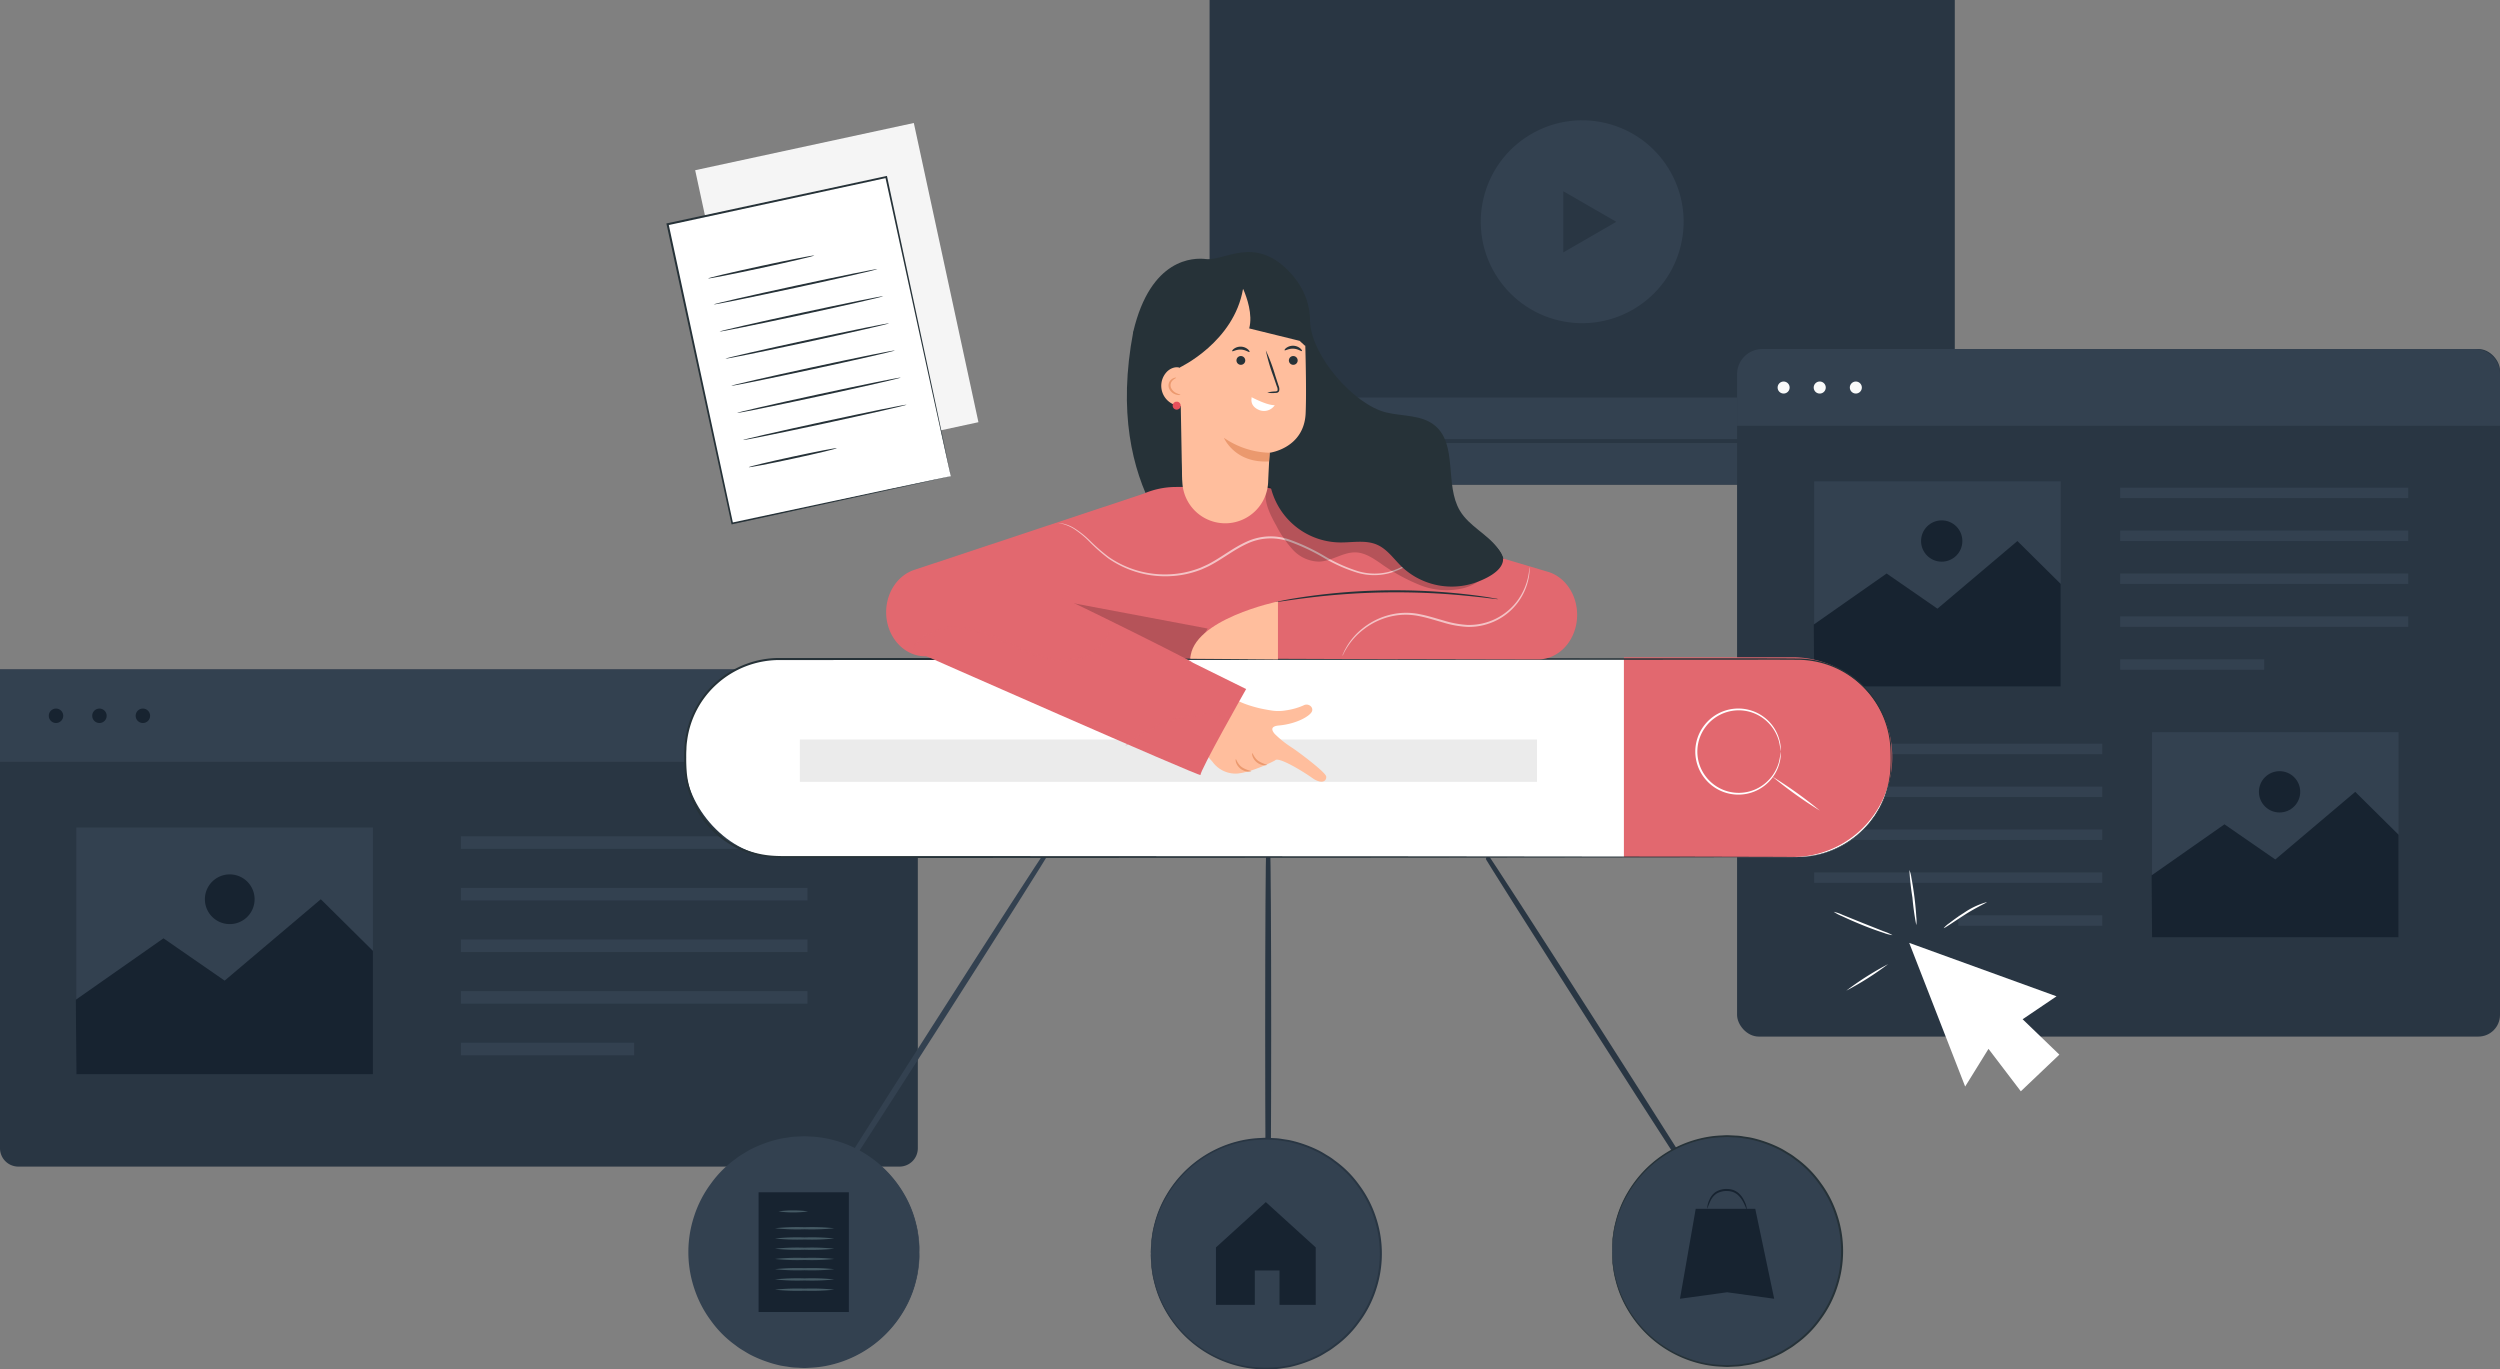 <svg xmlns="http://www.w3.org/2000/svg" width="633.681" height="347.119" viewBox="0 0 633.681 347.119">
  <rect x="0" y="0" width="633.681" height="347.119" fill="#808080" stroke="none"/>
  <g id="dis-seo-nedir-nelere-dikkat-edilmelidir" transform="translate(-58.638 -70.854)">
    <g id="Background_Complete" data-name="Background Complete">
      <g id="Group_1917" data-name="Group 1917">
        <rect id="Rectangle_641" data-name="Rectangle 641" width="56.698" height="77.587" transform="translate(234.846 113.999) rotate(-12.187)" fill="#f5f5f5"/>
      </g>
      <g id="Group_1926" data-name="Group 1926">
        <g id="Group_1918" data-name="Group 1918">
          <rect id="Rectangle_642" data-name="Rectangle 642" width="188.888" height="122.832" transform="translate(365.235 70.854)" fill="#293643"/>
        </g>
        <g id="Group_1921" data-name="Group 1921">
          <g id="Group_1919" data-name="Group 1919">
            <circle id="Ellipse_125" data-name="Ellipse 125" cx="25.703" cy="25.703" r="25.703" transform="matrix(0.232, -0.973, 0.973, 0.232, 428.709, 146.106)" fill="#334150"/>
          </g>
          <g id="Group_1920" data-name="Group 1920">
            <path id="Path_766" data-name="Path 766" d="M468.318,127.077l-6.712,3.875-6.712,3.875v-15.5l6.712,3.875Z" fill="#293643"/>
          </g>
        </g>
        <g id="Group_1922" data-name="Group 1922">
          <path id="Path_840" data-name="Path 840" d="M0,0H188.888V22.065H0Z" transform="translate(365.235 171.622)" fill="#334150"/>
        </g>
        <g id="Group_1923" data-name="Group 1923">
          <path id="Path_767" data-name="Path 767" d="M383.592,182.654l-2.724,1.573-2.724,1.573v-6.291l2.724,1.573Z" fill="#f5f5f5"/>
        </g>
        <g id="Group_1924" data-name="Group 1924">
          <rect id="Rectangle_644" data-name="Rectangle 644" width="139.33" height="1" transform="translate(399.248 182.154)" fill="#293643"/>
        </g>
        <g id="Group_1925" data-name="Group 1925">
          <path id="Path_768" data-name="Path 768" d="M402.069,182.654a2.077,2.077,0,1,1-2.077-2.076A2.077,2.077,0,0,1,402.069,182.654Z" fill="#f5f5f5"/>
        </g>
      </g>
      <g id="Group_1952" data-name="Group 1952">
        <g id="Group_1943" data-name="Group 1943">
          <g id="Group_1932" data-name="Group 1932">
            <g id="Group_1927" data-name="Group 1927">
              <rect id="Rectangle_645" data-name="Rectangle 645" width="193.381" height="174.277" rx="5.487" transform="translate(498.938 159.322)" fill="#293643"/>
            </g>
            <g id="Group_1928" data-name="Group 1928">
              <path id="Rectangle_646" data-name="Rectangle 646" d="M6.409,0H186.972a6.409,6.409,0,0,1,6.409,6.409v13.05a0,0,0,0,1,0,0H0a0,0,0,0,1,0,0V6.409A6.409,6.409,0,0,1,6.409,0Z" transform="translate(498.938 159.322)" fill="#334150"/>
            </g>
            <g id="Group_1929" data-name="Group 1929">
              <circle id="Ellipse_126" data-name="Ellipse 126" cx="1.525" cy="1.525" r="1.525" transform="translate(509.212 167.559)" fill="#fafafa"/>
            </g>
            <g id="Group_1930" data-name="Group 1930">
              <path id="Path_769" data-name="Path 769" d="M521.416,169.084a1.526,1.526,0,1,1-1.526-1.525A1.526,1.526,0,0,1,521.416,169.084Z" fill="#fafafa"/>
            </g>
            <g id="Group_1931" data-name="Group 1931">
              <circle id="Ellipse_127" data-name="Ellipse 127" cx="1.525" cy="1.525" r="1.525" transform="translate(527.517 167.559)" fill="#fafafa"/>
            </g>
          </g>
          <g id="Group_1933" data-name="Group 1933">
            <rect id="Rectangle_647" data-name="Rectangle 647" width="73.022" height="2.643" transform="translate(596.044 194.469)" fill="#334150"/>
          </g>
          <g id="Group_1934" data-name="Group 1934">
            <rect id="Rectangle_648" data-name="Rectangle 648" width="73.022" height="2.643" transform="translate(596.044 205.345)" fill="#334150"/>
          </g>
          <g id="Group_1935" data-name="Group 1935">
            <rect id="Rectangle_649" data-name="Rectangle 649" width="73.022" height="2.643" transform="translate(596.044 216.22)" fill="#334150"/>
          </g>
          <g id="Group_1936" data-name="Group 1936">
            <rect id="Rectangle_650" data-name="Rectangle 650" width="73.022" height="2.643" transform="translate(596.044 227.096)" fill="#334150"/>
          </g>
          <g id="Group_1937" data-name="Group 1937">
            <rect id="Rectangle_651" data-name="Rectangle 651" width="36.511" height="2.643" transform="translate(596.044 237.971)" fill="#334150"/>
          </g>
          <g id="Group_1938" data-name="Group 1938">
            <rect id="Rectangle_652" data-name="Rectangle 652" width="73.021" height="2.643" transform="translate(591.507 262.006) rotate(180)" fill="#334150"/>
          </g>
          <g id="Group_1939" data-name="Group 1939">
            <rect id="Rectangle_653" data-name="Rectangle 653" width="73.021" height="2.643" transform="translate(591.507 272.881) rotate(180)" fill="#334150"/>
          </g>
          <g id="Group_1940" data-name="Group 1940">
            <rect id="Rectangle_654" data-name="Rectangle 654" width="73.021" height="2.643" transform="translate(591.507 283.757) rotate(180)" fill="#334150"/>
          </g>
          <g id="Group_1941" data-name="Group 1941">
            <rect id="Rectangle_655" data-name="Rectangle 655" width="73.021" height="2.643" transform="translate(591.507 294.632) rotate(180)" fill="#334150"/>
          </g>
          <g id="Group_1942" data-name="Group 1942">
            <rect id="Rectangle_656" data-name="Rectangle 656" width="36.511" height="2.643" transform="translate(591.507 305.508) rotate(180)" fill="#334150"/>
          </g>
        </g>
        <g id="Group_1947" data-name="Group 1947">
          <g id="Group_1944" data-name="Group 1944">
            <rect id="Rectangle_657" data-name="Rectangle 657" width="62.486" height="51.991" transform="translate(604.122 256.44)" fill="#334150"/>
          </g>
          <g id="Group_1945" data-name="Group 1945">
            <path id="Path_770" data-name="Path 770" d="M604.016,292.731l18.465-12.938,12.885,8.914,20.264-17.146,10.979,10.875v26H604.122Z" fill="#172330"/>
          </g>
          <g id="Group_1946" data-name="Group 1946">
            <circle id="Ellipse_128" data-name="Ellipse 128" cx="5.234" cy="5.234" r="5.234" transform="translate(631.212 266.326)" fill="#172330"/>
          </g>
        </g>
        <g id="Group_1951" data-name="Group 1951">
          <g id="Group_1948" data-name="Group 1948">
            <rect id="Rectangle_658" data-name="Rectangle 658" width="62.486" height="51.991" transform="translate(518.486 192.868)" fill="#334150"/>
          </g>
          <g id="Group_1949" data-name="Group 1949">
            <path id="Path_771" data-name="Path 771" d="M518.379,229.159l18.465-12.938,12.885,8.914,20.264-17.146,10.979,10.875v26H518.486Z" fill="#172330"/>
          </g>
          <g id="Group_1950" data-name="Group 1950">
            <circle id="Ellipse_129" data-name="Ellipse 129" cx="5.234" cy="5.234" r="5.234" transform="translate(545.575 202.754)" fill="#172330"/>
          </g>
        </g>
      </g>
      <g id="Group_1969" data-name="Group 1969">
        <g id="Group_1964" data-name="Group 1964">
          <g id="Group_1958" data-name="Group 1958">
            <g id="Group_1953" data-name="Group 1953">
              <path id="Rectangle_659" data-name="Rectangle 659" d="M0,0H232.644a0,0,0,0,1,0,0V121.359a4.651,4.651,0,0,1-4.651,4.651H4.651A4.651,4.651,0,0,1,0,121.359V0A0,0,0,0,1,0,0Z" transform="translate(58.638 240.543)" fill="#293643"/>
            </g>
            <g id="Group_1954" data-name="Group 1954">
              <rect id="Rectangle_660" data-name="Rectangle 660" width="232.644" height="23.41" transform="translate(58.638 240.543)" fill="#334150"/>
            </g>
            <g id="Group_1955" data-name="Group 1955">
              <circle id="Ellipse_130" data-name="Ellipse 130" cx="1.835" cy="1.835" r="1.835" transform="translate(70.999 250.452)" fill="#172330"/>
            </g>
            <g id="Group_1956" data-name="Group 1956">
              <circle id="Ellipse_131" data-name="Ellipse 131" cx="1.835" cy="1.835" r="1.835" transform="translate(82.009 250.452)" fill="#172330"/>
            </g>
            <g id="Group_1957" data-name="Group 1957">
              <circle id="Ellipse_132" data-name="Ellipse 132" cx="1.835" cy="1.835" r="1.835" transform="translate(93.02 250.452)" fill="#172330"/>
            </g>
          </g>
          <g id="Group_1959" data-name="Group 1959">
            <rect id="Rectangle_661" data-name="Rectangle 661" width="87.847" height="3.18" transform="translate(175.46 282.826)" fill="#334150"/>
          </g>
          <g id="Group_1960" data-name="Group 1960">
            <rect id="Rectangle_662" data-name="Rectangle 662" width="87.847" height="3.18" transform="translate(175.46 295.909)" fill="#334150"/>
          </g>
          <g id="Group_1961" data-name="Group 1961">
            <rect id="Rectangle_663" data-name="Rectangle 663" width="87.847" height="3.18" transform="translate(175.46 308.993)" fill="#334150"/>
          </g>
          <g id="Group_1962" data-name="Group 1962">
            <rect id="Rectangle_664" data-name="Rectangle 664" width="87.847" height="3.18" transform="translate(175.46 322.077)" fill="#334150"/>
          </g>
          <g id="Group_1963" data-name="Group 1963">
            <rect id="Rectangle_665" data-name="Rectangle 665" width="43.924" height="3.18" transform="translate(175.46 335.16)" fill="#334150"/>
          </g>
        </g>
        <g id="Group_1968" data-name="Group 1968">
          <g id="Group_1965" data-name="Group 1965">
            <rect id="Rectangle_666" data-name="Rectangle 666" width="75.173" height="62.547" transform="translate(77.989 280.598)" fill="#334150"/>
          </g>
          <g id="Group_1966" data-name="Group 1966">
            <path id="Path_772" data-name="Path 772" d="M77.861,324.257l22.214-15.565,15.5,10.724,24.378-20.628,13.209,13.084v31.274H77.989Z" fill="#172330"/>
          </g>
          <g id="Group_1967" data-name="Group 1967">
            <path id="Path_773" data-name="Path 773" d="M123.172,298.788a6.3,6.3,0,1,1-6.3-6.3A6.3,6.3,0,0,1,123.172,298.788Z" fill="#172330"/>
          </g>
        </g>
      </g>
    </g>
    <g id="Document">
      <g id="Group_1990" data-name="Group 1990">
        <g id="Group_1973" data-name="Group 1973">
          <g id="Group_1970" data-name="Group 1970">
            <rect id="Rectangle_667" data-name="Rectangle 667" width="56.698" height="77.587" transform="translate(227.855 127.692) rotate(-12.187)" fill="#fff"/>
          </g>
          <g id="Group_1972" data-name="Group 1972">
            <g id="Group_1971" data-name="Group 1971">
              <path id="Path_774" data-name="Path 774" d="M299.655,191.561s-.037-.127-.094-.369-.14-.609-.245-1.069c-.213-.955-.522-2.34-.922-4.137-.8-3.623-1.958-8.894-3.426-15.562-2.91-13.34-7.038-32.26-11.923-54.651l.28.181-55.408,11.992h-.007l.2-.309c6.1,28.331,11.748,54.561,16.332,75.848l-.252-.163,40.272-8.584,11.208-2.365,2.955-.614c.671-.137,1.03-.2,1.03-.2s-.323.086-.976.235l-2.906.652-11.138,2.461-40.356,8.829-.207.046-.045-.209c-4.61-21.281-10.291-47.5-16.426-75.828l-.055-.254.255-.055h.006l55.419-11.944.231-.05.049.23c4.8,22.473,8.864,41.462,11.727,54.851,1.41,6.658,2.525,11.919,3.291,15.537.372,1.782.659,3.156.857,4.1.092.451.162.8.213,1.049C299.64,191.448,299.655,191.561,299.655,191.561Z" fill="#263238"/>
            </g>
          </g>
        </g>
        <g id="Group_1975" data-name="Group 1975">
          <g id="Group_1974" data-name="Group 1974">
            <path id="Path_775" data-name="Path 775" d="M265.041,135.615c.03.141-5.975,1.557-13.411,3.163s-13.491,2.794-13.521,2.654,5.973-1.557,13.411-3.163S265.01,135.474,265.041,135.615Z" fill="#263238"/>
          </g>
        </g>
        <g id="Group_1977" data-name="Group 1977">
          <g id="Group_1976" data-name="Group 1976">
            <path id="Path_776" data-name="Path 776" d="M281.03,139.059c.03.141-9.236,2.261-20.693,4.735s-20.775,4.368-20.805,4.227,9.233-2.26,20.695-4.736S281,138.918,281.03,139.059Z" fill="#263238"/>
          </g>
        </g>
        <g id="Group_1979" data-name="Group 1979">
          <g id="Group_1978" data-name="Group 1978">
            <path id="Path_777" data-name="Path 777" d="M282.515,145.934c.03.14-9.236,2.261-20.693,4.735s-20.775,4.368-20.8,4.227,9.233-2.26,20.7-4.736S282.484,145.793,282.515,145.934Z" fill="#263238"/>
          </g>
        </g>
        <g id="Group_1981" data-name="Group 1981">
          <g id="Group_1980" data-name="Group 1980">
            <path id="Path_778" data-name="Path 778" d="M284,152.809c.031.14-9.235,2.261-20.693,4.735s-20.774,4.368-20.8,4.227,9.234-2.26,20.7-4.736S283.969,152.668,284,152.809Z" fill="#263238"/>
          </g>
        </g>
        <g id="Group_1983" data-name="Group 1983">
          <g id="Group_1982" data-name="Group 1982">
            <path id="Path_779" data-name="Path 779" d="M285.484,159.684c.031.14-9.235,2.261-20.693,4.735s-20.774,4.368-20.8,4.227,9.234-2.26,20.7-4.736S285.454,159.543,285.484,159.684Z" fill="#263238"/>
          </g>
        </g>
        <g id="Group_1985" data-name="Group 1985">
          <g id="Group_1984" data-name="Group 1984">
            <path id="Path_780" data-name="Path 780" d="M286.969,166.558c.03.141-9.235,2.262-20.693,4.736s-20.775,4.368-20.805,4.227,9.233-2.261,20.695-4.736S286.939,166.418,286.969,166.558Z" fill="#263238"/>
          </g>
        </g>
        <g id="Group_1987" data-name="Group 1987">
          <g id="Group_1986" data-name="Group 1986">
            <path id="Path_781" data-name="Path 781" d="M288.454,173.433c.03.141-9.236,2.261-20.693,4.736s-20.775,4.367-20.8,4.227,9.233-2.261,20.7-4.736S288.423,173.293,288.454,173.433Z" fill="#263238"/>
          </g>
        </g>
        <g id="Group_1989" data-name="Group 1989">
          <g id="Group_1988" data-name="Group 1988">
            <path id="Path_782" data-name="Path 782" d="M270.746,184.453c.03.141-4.939,1.333-11.1,2.663s-11.178,2.295-11.208,2.155,4.937-1.333,11.1-2.664S270.716,184.313,270.746,184.453Z" fill="#263238"/>
          </g>
        </g>
      </g>
    </g>
    <g id="Pointer">
      <g id="Group_2000" data-name="Group 2000">
        <g id="Group_1991" data-name="Group 1991">
          <path id="Path_783" data-name="Path 783" d="M542.569,309.846l14.183,36.417,5.914-9.553,8.193,10.758,9.772-9.293-9.312-8.971,8.593-5.812Z" fill="#fff"/>
        </g>
        <g id="Group_1993" data-name="Group 1993">
          <g id="Group_1992" data-name="Group 1992">
            <path id="Path_784" data-name="Path 784" d="M537.23,315.229a75.979,75.979,0,0,1-10.617,6.734,75.979,75.979,0,0,1,10.617-6.734Z" fill="#fff"/>
          </g>
        </g>
        <g id="Group_1995" data-name="Group 1995">
          <g id="Group_1994" data-name="Group 1994">
            <path id="Path_785" data-name="Path 785" d="M538.332,307.894a9.982,9.982,0,0,1-2.28-.6c-1.384-.443-3.278-1.117-5.333-1.951s-3.888-1.653-5.2-2.271a10.484,10.484,0,0,1-2.081-1.105,10.747,10.747,0,0,1,2.227.767l5.252,2.126,5.261,2.087A11.317,11.317,0,0,1,538.332,307.894Z" fill="#fff"/>
          </g>
        </g>
        <g id="Group_1997" data-name="Group 1997">
          <g id="Group_1996" data-name="Group 1996">
            <path id="Path_786" data-name="Path 786" d="M542.611,291.359a7.93,7.93,0,0,1,.516,2.009c.246,1.254.532,3,.775,4.932s.394,3.7.465,4.972a7.9,7.9,0,0,1-.005,2.074,67.968,67.968,0,0,1-.977-6.981A68.251,68.251,0,0,1,542.611,291.359Z" fill="#fff"/>
          </g>
        </g>
        <g id="Group_1999" data-name="Group 1999">
          <g id="Group_1998" data-name="Group 1998">
            <path id="Path_787" data-name="Path 787" d="M562.244,299.507c.06.146-2.566,1.276-5.524,3.171s-5.3,3.552-5.394,3.419a6.664,6.664,0,0,1,1.41-1.248c.915-.71,2.2-1.666,3.707-2.612A19.372,19.372,0,0,1,562.244,299.507Z" fill="#fff"/>
          </g>
        </g>
      </g>
    </g>
    <g id="Search_Engine" data-name="Search Engine">
      <g id="Group_2069" data-name="Group 2069">
        <g id="Group_2019" data-name="Group 2019">
          <g id="Group_2009" data-name="Group 2009">
            <g id="Group_2008" data-name="Group 2008">
              <path id="Path_791" data-name="Path 791" d="M490.951,374.686c-.121.077-12.683-19.35-28.054-43.387s-27.738-43.6-27.617-43.672,12.68,19.346,28.056,43.391S491.072,374.608,490.951,374.686Z" fill="#293643" stroke="#293643" stroke-width="1"/>
            </g>
          </g>
          <g id="Group_2018" data-name="Group 2018">
            <g id="Group_2013" data-name="Group 2013">
              <g id="Group_2010" data-name="Group 2010">
                <circle id="Ellipse_133" data-name="Ellipse 133" cx="29.149" cy="29.149" r="29.149" transform="translate(467.257 358.809)" fill="#334150"/>
              </g>
              <g id="Group_2012" data-name="Group 2012">
                <g id="Group_2011" data-name="Group 2011">
                  <path id="Path_792" data-name="Path 792" d="M467.257,387.958s-.01-.16,0-.473c.011-.335.025-.8.044-1.389.012-.307.025-.649.039-1.024.033-.375.1-.782.164-1.225a20.877,20.877,0,0,1,.569-3.031A27.616,27.616,0,0,1,471.252,373a29.317,29.317,0,0,1,19.734-13.885,27.182,27.182,0,0,1,3.712-.441c.633-.024,1.271-.087,1.914-.079l1.944.1a12.8,12.8,0,0,1,1.962.209c.654.107,1.319.182,1.977.317a31.083,31.083,0,0,1,3.922,1.141,30.579,30.579,0,0,1,3.836,1.678c.621.335,1.217.726,1.832,1.09a14.95,14.95,0,0,1,1.776,1.219,26.9,26.9,0,0,1,6.224,6.235,28.458,28.458,0,0,1,4.21,8.1,29.106,29.106,0,0,1,0,18.56,28.449,28.449,0,0,1-4.21,8.1,26.909,26.909,0,0,1-6.225,6.236,14.941,14.941,0,0,1-1.776,1.219c-.615.365-1.211.755-1.832,1.091a30.588,30.588,0,0,1-3.837,1.678,31.132,31.132,0,0,1-3.922,1.141c-.658.135-1.324.21-1.978.317a12.8,12.8,0,0,1-1.962.209l-1.944.1c-.643.008-1.281-.055-1.914-.079a27.3,27.3,0,0,1-3.712-.441,29.324,29.324,0,0,1-19.734-13.886,27.621,27.621,0,0,1-3.181-7.818,20.716,20.716,0,0,1-.569-3.031c-.059-.443-.132-.85-.164-1.225q-.021-.562-.039-1.024c-.019-.592-.033-1.053-.044-1.388-.007-.313,0-.472,0-.472s.026.159.05.471c.023.334.055.793.1,1.383l.064,1.017c.04.373.121.777.188,1.216a21.164,21.164,0,0,0,.611,3,27.847,27.847,0,0,0,3.235,7.718,29.1,29.1,0,0,0,19.563,13.61,27.026,27.026,0,0,0,3.658.422c.624.021,1.253.081,1.886.071l1.914-.1a12.408,12.408,0,0,0,1.931-.211c.643-.107,1.3-.183,1.945-.317a30.583,30.583,0,0,0,3.855-1.133,30.188,30.188,0,0,0,3.77-1.659c.61-.331,1.195-.717,1.8-1.075a14.774,14.774,0,0,0,1.744-1.2,26.47,26.47,0,0,0,6.11-6.139,27.984,27.984,0,0,0,4.129-7.962,28.634,28.634,0,0,0,0-18.233,27.991,27.991,0,0,0-4.129-7.959,26.43,26.43,0,0,0-6.109-6.137,14.715,14.715,0,0,0-1.743-1.2c-.6-.359-1.19-.745-1.8-1.076a30.246,30.246,0,0,0-3.769-1.658,30.738,30.738,0,0,0-3.854-1.133c-.648-.134-1.3-.209-1.946-.316a12.391,12.391,0,0,0-1.93-.212l-1.914-.1c-.633-.01-1.262.05-1.885.072a26.7,26.7,0,0,0-3.658.421A29.1,29.1,0,0,0,471.5,373.147a27.8,27.8,0,0,0-3.235,7.718,21.065,21.065,0,0,0-.612,3c-.067.439-.148.843-.188,1.216q-.036.56-.064,1.018c-.041.59-.073,1.049-.1,1.383C467.283,387.8,467.257,387.958,467.257,387.958Z" fill="#263238"/>
                </g>
              </g>
            </g>
            <g id="Group_2017" data-name="Group 2017">
              <g id="Group_2014" data-name="Group 2014">
                <path id="Path_793" data-name="Path 793" d="M488.457,377.247l-3.991,22.806,11.94-1.643,11.94,1.643-4.8-22.806Z" fill="#172330"/>
              </g>
              <g id="Group_2016" data-name="Group 2016">
                <g id="Group_2015" data-name="Group 2015">
                  <path id="Path_794" data-name="Path 794" d="M501.45,377.546c-.086.028-.326-.811-.958-2.022a6.354,6.354,0,0,0-1.434-1.85,4.412,4.412,0,0,0-1.166-.679,4.7,4.7,0,0,0-1.43-.249,4.947,4.947,0,0,0-2.722.658,4.34,4.34,0,0,0-1.492,1.744c-.6,1.22-.8,2.077-.887,2.049a5.519,5.519,0,0,1,.554-2.207,4.481,4.481,0,0,1,1.56-1.987,5.208,5.208,0,0,1,2.993-.778,5,5,0,0,1,1.6.292,4.756,4.756,0,0,1,1.3.793,6.177,6.177,0,0,1,1.451,2.051A5.7,5.7,0,0,1,501.45,377.546Z" fill="#172330"/>
                </g>
              </g>
            </g>
          </g>
        </g>
        <g id="Group_2028" data-name="Group 2028">
          <g id="Group_2021" data-name="Group 2021">
            <g id="Group_2020" data-name="Group 2020">
              <path id="Path_795" data-name="Path 795" d="M380.088,376.639c-.144,0-.261-20.074-.261-44.83s.117-44.833.261-44.833.26,20.069.26,44.833S380.231,376.639,380.088,376.639Z" fill="#334150" stroke="#293643" stroke-width="1"/>
            </g>
          </g>
          <g id="Group_2027" data-name="Group 2027">
            <g id="Group_2025" data-name="Group 2025">
              <g id="Group_2022" data-name="Group 2022">
                <circle id="Ellipse_134" data-name="Ellipse 134" cx="29.149" cy="29.149" r="29.149" transform="translate(350.343 359.46)" fill="#334150"/>
              </g>
              <g id="Group_2024" data-name="Group 2024">
                <g id="Group_2023" data-name="Group 2023">
                  <path id="Path_796" data-name="Path 796" d="M350.343,388.608s-.01-.159,0-.472c.011-.335.025-.8.044-1.389.012-.307.025-.649.039-1.024.033-.375.106-.782.165-1.225a20.727,20.727,0,0,1,.568-3.031,27.646,27.646,0,0,1,3.182-7.818,29.316,29.316,0,0,1,19.735-13.885,27.149,27.149,0,0,1,3.711-.441c.633-.024,1.272-.087,1.915-.079l1.944.1a12.8,12.8,0,0,1,1.961.209c.654.107,1.32.182,1.978.317a31.069,31.069,0,0,1,3.921,1.141,30.515,30.515,0,0,1,3.836,1.678c.621.335,1.218.726,1.833,1.09a15.014,15.014,0,0,1,1.775,1.219,26.848,26.848,0,0,1,6.224,6.235,28.445,28.445,0,0,1,4.21,8.1,29.1,29.1,0,0,1,0,18.559,28.456,28.456,0,0,1-4.21,8.1,26.932,26.932,0,0,1-6.224,6.236,15.165,15.165,0,0,1-1.777,1.22c-.615.363-1.211.754-1.832,1.09a30.592,30.592,0,0,1-3.837,1.678,31.083,31.083,0,0,1-3.922,1.141c-.658.135-1.323.21-1.978.317a12.784,12.784,0,0,1-1.962.209l-1.944.1c-.643.008-1.281-.055-1.914-.079a27.3,27.3,0,0,1-3.712-.441,29.324,29.324,0,0,1-19.734-13.886,27.621,27.621,0,0,1-3.181-7.818,20.876,20.876,0,0,1-.569-3.031c-.058-.443-.131-.85-.164-1.225q-.021-.562-.039-1.024c-.019-.592-.033-1.053-.044-1.388-.007-.313,0-.473,0-.473s.026.16.05.472c.023.334.055.793.1,1.382.019.306.041.646.064,1.018.04.373.121.777.188,1.216a21.179,21.179,0,0,0,.612,3,27.793,27.793,0,0,0,3.234,7.717,29.107,29.107,0,0,0,19.563,13.611,26.9,26.9,0,0,0,3.659.421c.623.021,1.252.082,1.885.072l1.914-.1a12.4,12.4,0,0,0,1.931-.212c.643-.107,1.3-.182,1.945-.316a30.752,30.752,0,0,0,3.855-1.133,30.188,30.188,0,0,0,3.77-1.659c.61-.331,1.195-.717,1.8-1.076a14.729,14.729,0,0,0,1.744-1.2,26.44,26.44,0,0,0,6.109-6.139,28,28,0,0,0,4.129-7.962,28.634,28.634,0,0,0,0-18.233,27.954,27.954,0,0,0-4.129-7.959,26.431,26.431,0,0,0-6.109-6.137,14.633,14.633,0,0,0-1.743-1.2c-.6-.359-1.189-.745-1.8-1.076a30.1,30.1,0,0,0-3.769-1.658,30.52,30.52,0,0,0-3.854-1.133c-.647-.134-1.3-.21-1.945-.317a12.521,12.521,0,0,0-1.931-.211l-1.914-.1c-.633-.01-1.261.05-1.885.071a27.02,27.02,0,0,0-3.658.421,29.1,29.1,0,0,0-19.564,13.61,27.834,27.834,0,0,0-3.235,7.718,21.178,21.178,0,0,0-.612,3c-.067.439-.148.843-.188,1.216-.023.373-.045.712-.064,1.018-.041.59-.073,1.049-.1,1.383C350.369,388.449,350.343,388.608,350.343,388.608Z" fill="#293643"/>
                </g>
              </g>
            </g>
            <g id="Group_2026" data-name="Group 2026">
              <path id="Path_797" data-name="Path 797" d="M379.492,375.553l-12.646,11.488v14.568h9.848v-8.729h6.267v8.729h9.177V387.041Z" fill="#172330"/>
            </g>
          </g>
        </g>
        <g id="Group_2055" data-name="Group 2055">
          <g id="Group_2030" data-name="Group 2030">
            <g id="Group_2029" data-name="Group 2029">
              <path id="Path_798" data-name="Path 798" d="M267.251,375.7c-.122-.078,12.429-19.922,28.029-44.317s28.35-44.118,28.471-44.04-12.427,19.917-28.032,44.321S267.372,375.78,267.251,375.7Z" fill="#334150" stroke="#334150" stroke-width="1"/>
            </g>
          </g>
          <g id="Group_2054" data-name="Group 2054">
            <g id="Group_2034" data-name="Group 2034">
              <g id="Group_2031" data-name="Group 2031">
                <circle id="Ellipse_135" data-name="Ellipse 135" cx="29.149" cy="29.149" r="29.149" transform="translate(233.381 359.09)" fill="#334150"/>
              </g>
              <g id="Group_2033" data-name="Group 2033">
                <g id="Group_2032" data-name="Group 2032">
                  <path id="Path_799" data-name="Path 799" d="M291.679,388.239s-.026-.16-.051-.472c-.023-.334-.054-.793-.1-1.383-.019-.306-.041-.645-.064-1.018-.041-.373-.121-.776-.188-1.216a21.373,21.373,0,0,0-.612-3,27.834,27.834,0,0,0-3.235-7.718,29.11,29.11,0,0,0-19.564-13.609,26.855,26.855,0,0,0-3.658-.421c-.624-.021-1.252-.082-1.886-.072l-1.914.1a12.4,12.4,0,0,0-1.93.212c-.643.107-1.3.182-1.945.316a30.689,30.689,0,0,0-3.854,1.133,30.326,30.326,0,0,0-3.77,1.658c-.61.332-1.195.717-1.8,1.076a14.766,14.766,0,0,0-1.744,1.2,26.453,26.453,0,0,0-6.108,6.137,27.987,27.987,0,0,0-4.13,7.96,28.649,28.649,0,0,0,0,18.232,27.991,27.991,0,0,0,4.13,7.963,26.411,26.411,0,0,0,6.109,6.138,14.657,14.657,0,0,0,1.744,1.2c.6.359,1.19.744,1.8,1.076a30.112,30.112,0,0,0,3.77,1.658,30.5,30.5,0,0,0,3.855,1.133c.647.134,1.3.21,1.945.317a12.4,12.4,0,0,0,1.93.211l1.915.1c.633.01,1.261-.05,1.885-.071a26.889,26.889,0,0,0,3.659-.422,29.1,29.1,0,0,0,19.563-13.61,27.8,27.8,0,0,0,3.234-7.718,21.2,21.2,0,0,0,.612-3c.067-.44.147-.844.188-1.216l.064-1.018c.041-.59.072-1.049.1-1.383.025-.311.051-.471.051-.471s.01.16,0,.472c-.011.335-.026.8-.045,1.388q-.016.462-.039,1.024c-.032.376-.1.782-.164,1.225a20.739,20.739,0,0,1-.568,3.032,27.617,27.617,0,0,1-3.181,7.817,29.316,29.316,0,0,1-19.734,13.886,27.14,27.14,0,0,1-3.712.441c-.633.024-1.271.087-1.915.079l-1.944-.1a12.69,12.69,0,0,1-1.962-.209c-.654-.106-1.319-.182-1.977-.317a30.917,30.917,0,0,1-3.922-1.141,30.591,30.591,0,0,1-3.837-1.678c-.621-.336-1.218-.726-1.833-1.09a15.242,15.242,0,0,1-1.776-1.22,26.879,26.879,0,0,1-6.224-6.236,28.45,28.45,0,0,1-4.21-8.1,29.106,29.106,0,0,1,0-18.56,28.433,28.433,0,0,1,4.21-8.1,26.923,26.923,0,0,1,6.223-6.235,15.356,15.356,0,0,1,1.776-1.219c.615-.364,1.211-.754,1.833-1.09a30.52,30.52,0,0,1,3.836-1.678,31.07,31.07,0,0,1,3.921-1.141c.658-.134,1.323-.21,1.978-.316a12.67,12.67,0,0,1,1.961-.21l1.944-.1c.643-.008,1.281.055,1.914.079a27.454,27.454,0,0,1,3.712.441,29.324,29.324,0,0,1,19.735,13.885,27.621,27.621,0,0,1,3.181,7.818,20.6,20.6,0,0,1,.569,3.032c.059.442.132.849.164,1.225q.023.563.039,1.024c.019.592.034,1.053.045,1.388C291.689,388.079,291.679,388.239,291.679,388.239Z" fill="#334150"/>
                </g>
              </g>
            </g>
            <g id="Group_2053" data-name="Group 2053">
              <g id="Group_2035" data-name="Group 2035">
                <rect id="Rectangle_668" data-name="Rectangle 668" width="22.886" height="30.349" transform="translate(250.916 373.064)" fill="#172330"/>
              </g>
              <g id="Group_2052" data-name="Group 2052">
                <g id="Group_2037" data-name="Group 2037">
                  <g id="Group_2036" data-name="Group 2036">
                    <path id="Path_800" data-name="Path 800" d="M263.474,377.912a27.288,27.288,0,0,1-7.516,0,27.187,27.187,0,0,1,7.516,0Z" fill="#455a64"/>
                  </g>
                </g>
                <g id="Group_2039" data-name="Group 2039">
                  <g id="Group_2038" data-name="Group 2038">
                    <path id="Path_801" data-name="Path 801" d="M270.1,382.18a54.351,54.351,0,0,1-7.515.261,54.349,54.349,0,0,1-7.516-.261,54.647,54.647,0,0,1,7.516-.26A54.649,54.649,0,0,1,270.1,382.18Z" fill="#455a64"/>
                  </g>
                </g>
                <g id="Group_2041" data-name="Group 2041">
                  <g id="Group_2040" data-name="Group 2040">
                    <path id="Path_802" data-name="Path 802" d="M270.1,384.775a54.351,54.351,0,0,1-7.515.261,54.349,54.349,0,0,1-7.516-.261,54.462,54.462,0,0,1,7.516-.26A54.464,54.464,0,0,1,270.1,384.775Z" fill="#455a64"/>
                  </g>
                </g>
                <g id="Group_2043" data-name="Group 2043">
                  <g id="Group_2042" data-name="Group 2042">
                    <path id="Path_803" data-name="Path 803" d="M270.1,387.37a54.351,54.351,0,0,1-7.515.261,54.349,54.349,0,0,1-7.516-.261,54.459,54.459,0,0,1,7.516-.26A54.461,54.461,0,0,1,270.1,387.37Z" fill="#455a64"/>
                  </g>
                </g>
                <g id="Group_2045" data-name="Group 2045">
                  <g id="Group_2044" data-name="Group 2044">
                    <path id="Path_804" data-name="Path 804" d="M270.1,389.965a54.455,54.455,0,0,1-7.515.26,54.453,54.453,0,0,1-7.516-.26,54.459,54.459,0,0,1,7.516-.26A54.461,54.461,0,0,1,270.1,389.965Z" fill="#455a64"/>
                  </g>
                </g>
                <g id="Group_2047" data-name="Group 2047">
                  <g id="Group_2046" data-name="Group 2046">
                    <path id="Path_805" data-name="Path 805" d="M270.1,392.56a54.455,54.455,0,0,1-7.515.26,54.453,54.453,0,0,1-7.516-.26,54.453,54.453,0,0,1,7.516-.26A54.455,54.455,0,0,1,270.1,392.56Z" fill="#455a64"/>
                  </g>
                </g>
                <g id="Group_2049" data-name="Group 2049">
                  <g id="Group_2048" data-name="Group 2048">
                    <path id="Path_806" data-name="Path 806" d="M270.1,395.155a54.455,54.455,0,0,1-7.515.26,54.453,54.453,0,0,1-7.516-.26,54.352,54.352,0,0,1,7.516-.261A54.355,54.355,0,0,1,270.1,395.155Z" fill="#455a64"/>
                  </g>
                </g>
                <g id="Group_2051" data-name="Group 2051">
                  <g id="Group_2050" data-name="Group 2050">
                    <path id="Path_807" data-name="Path 807" d="M270.1,397.75a54.455,54.455,0,0,1-7.515.26,54.453,54.453,0,0,1-7.516-.26,54.352,54.352,0,0,1,7.516-.261A54.355,54.355,0,0,1,270.1,397.75Z" fill="#455a64"/>
                  </g>
                </g>
              </g>
            </g>
          </g>
        </g>
        <g id="Group_2068" data-name="Group 2068">
          <g id="Group_2065" data-name="Group 2065">
            <g id="Group_2063" data-name="Group 2063">
              <g id="Group_2056" data-name="Group 2056">
                <rect id="Rectangle_669" data-name="Rectangle 669" width="305.653" height="50.189" rx="23.79" transform="translate(232.317 237.901)" fill="#fff"/>
              </g>
              <g id="Group_2057" data-name="Group 2057">
                <path id="Path_808" data-name="Path 808" d="M470.251,237.445V288.09h42.7a25.322,25.322,0,0,0,25.322-25.322h0a25.322,25.322,0,0,0-25.322-25.323Z" fill="#e2686f"/>
              </g>
              <g id="Group_2062" data-name="Group 2062">
                <g id="Group_2059" data-name="Group 2059">
                  <g id="Group_2058" data-name="Group 2058">
                    <path id="Path_809" data-name="Path 809" d="M509.99,261.361a22.588,22.588,0,0,0-.432-2.585,10.662,10.662,0,0,0-3.9-5.767,10.482,10.482,0,0,0-9.917-1.464,10.492,10.492,0,0,0-4.844,3.648,10.4,10.4,0,0,0,0,12.336,10.487,10.487,0,0,0,4.845,3.648,10.476,10.476,0,0,0,9.918-1.464,10.661,10.661,0,0,0,3.9-5.766,22.58,22.58,0,0,0,.432-2.586,8.276,8.276,0,0,1-.236,2.635,10.643,10.643,0,0,1-3.874,6.01,10.753,10.753,0,0,1-4.568,2.069,10.907,10.907,0,0,1-5.737-.447,10.916,10.916,0,0,1-5.092-3.8,10.865,10.865,0,0,1,0-12.94,10.92,10.92,0,0,1,5.091-3.8,10.916,10.916,0,0,1,5.737-.447,10.749,10.749,0,0,1,4.567,2.07,10.64,10.64,0,0,1,3.875,6.009A8.276,8.276,0,0,1,509.99,261.361Z" fill="#fff"/>
                  </g>
                </g>
                <g id="Group_2061" data-name="Group 2061">
                  <g id="Group_2060" data-name="Group 2060">
                    <path id="Path_810" data-name="Path 810" d="M519.919,276.318a104.8,104.8,0,0,1-12.019-8.607,105.141,105.141,0,0,1,12.019,8.607Z" fill="#fff"/>
                  </g>
                </g>
              </g>
            </g>
            <g id="Group_2064" data-name="Group 2064">
              <rect id="Rectangle_670" data-name="Rectangle 670" width="186.849" height="10.742" transform="translate(261.382 258.295)" fill="#ebebeb"/>
            </g>
          </g>
          <g id="Group_2067" data-name="Group 2067">
            <g id="Group_2066" data-name="Group 2066">
              <path id="Path_811" data-name="Path 811" d="M514.18,288.09s.585-.048,1.727-.114a15.7,15.7,0,0,0,2.112-.264,21.865,21.865,0,0,0,2.867-.651,24.221,24.221,0,0,0,7.326-3.677l.994-.748c.321-.274.633-.572.958-.865a19.691,19.691,0,0,0,1.9-1.946c.648-.678,1.163-1.506,1.776-2.291l.786-1.3.4-.665.34-.709a22.966,22.966,0,0,0,2.1-6.321q.132-.87.266-1.76.047-.9.095-1.819c.054-1.225.041-2.5,0-3.781A23.637,23.637,0,0,0,514.911,238.1c-6.824-.067-14.057-.007-21.642-.018l-237.145.076a23.675,23.675,0,0,0-15.6,5.938,23.284,23.284,0,0,0-7.725,14.558,16.1,16.1,0,0,0-.169,2.081c-.049.692-.057,1.393-.049,2.1a40.547,40.547,0,0,0,.167,4.169,22.765,22.765,0,0,0,2.366,7.877,23.362,23.362,0,0,0,19.431,12.876c1.33.1,2.682.083,4.029.08H262.6l15.918,0,30.818.009,106.615.056,71.876.083,19.541.049,5.082.025c1.145.009,1.732.027,1.732.027s-.587.018-1.732.027l-5.082.025-19.541.049-71.876.083-106.615.056-30.818.009-15.918,0h-4.029c-1.346,0-2.693.017-4.063-.08a23.867,23.867,0,0,1-19.856-13.15,23.286,23.286,0,0,1-2.421-8.05,41.311,41.311,0,0,1-.17-4.228c-.008-.7,0-1.4.048-2.118a16.621,16.621,0,0,1,.173-2.126,23.807,23.807,0,0,1,7.893-14.881,24.2,24.2,0,0,1,15.951-6.07l237.145.077c7.589.022,14.808-.026,21.652.055a23.914,23.914,0,0,1,23.147,23.4c.035,1.3.045,2.552-.013,3.793q-.051.929-.1,1.836-.138.9-.274,1.776a23.182,23.182,0,0,1-2.136,6.372c-.116.239-.232.477-.346.714l-.405.669-.8,1.306c-.621.789-1.143,1.621-1.8,2.3a19.81,19.81,0,0,1-1.918,1.951c-.329.294-.645.592-.968.867l-1.005.748a24.2,24.2,0,0,1-7.388,3.653,21.738,21.738,0,0,1-2.885.629,15.085,15.085,0,0,1-2.12.238C514.765,288.078,514.18,288.09,514.18,288.09Z" fill="#263238"/>
            </g>
          </g>
        </g>
      </g>
    </g>
    <g id="Character">
      <g id="Group_2120" data-name="Group 2120">
        <g id="Group_2076" data-name="Group 2076">
          <g id="Group_2071" data-name="Group 2071">
            <g id="Group_2070" data-name="Group 2070">
              <path id="Path_812" data-name="Path 812" d="M381.753,256.887c-.91-1.06-1-1.957,1.045-2.141,4.512-.406,7.836-2.376,8.36-3.516s-.906-2.255-2.129-1.57a16.9,16.9,0,0,1-4.394,1.244,11.029,11.029,0,0,1-3.661.05c-1.051-.165-1.974-.342-2.8-.517,0,0-4.775-1.029-6.837-2.638l-10.1,10.793,4.736,5.352a7.192,7.192,0,0,0,6.325,2.981c4.064-.4,9.528-3.318,9.528-3.318.739-1.135,7.282,2.9,9.389,4.413,2.081,1.5,3.664,1.132,3.585-.323-.055-.991-6.393-5.775-8.512-7.224a26.57,26.57,0,0,1-4.537-3.586" fill="#ffbe9d"/>
            </g>
          </g>
          <g id="Group_2073" data-name="Group 2073">
            <g id="Group_2072" data-name="Group 2072">
              <path id="Path_813" data-name="Path 813" d="M375.817,266.264c.011.061-.291.191-.813.177a3.48,3.48,0,0,1-3.064-2.318c-.156-.5-.114-.824-.052-.83.144-.033.391,1.188,1.549,2.035A6.853,6.853,0,0,0,375.817,266.264Z" fill="#eb996e"/>
            </g>
          </g>
          <g id="Group_2075" data-name="Group 2075">
            <g id="Group_2074" data-name="Group 2074">
              <path id="Path_814" data-name="Path 814" d="M379.818,264.688c.007.063-.287.172-.785.14a3.448,3.448,0,0,1-2.912-2.265c-.153-.475-.12-.787-.057-.795.145-.035.413,1.116,1.5,1.939A7.737,7.737,0,0,0,379.818,264.688Z" fill="#eb996e"/>
            </g>
          </g>
        </g>
        <g id="Group_2077" data-name="Group 2077">
          <path id="Path_815" data-name="Path 815" d="M390.706,152.429c.422,8.862,11.23,21,19.269,22.965,4.226,1.032,9.089.546,12.437,3.385,5.743,4.87,2.384,14.964,6.258,21.5,2.382,4.016,7.111,5.986,9.79,9.8,4.451,6.337,1.463,15.916-4.611,20.635s-14.166,5.622-21.779,5.425c-16.746-.433-33.9-5.755-46-17.626-5.687-5.575-27.936-22.793-20.177-63.6" fill="#263238"/>
        </g>
        <g id="Group_2094" data-name="Group 2094">
          <path id="Path_816" data-name="Path 816" d="M451.15,215.835l-63.671-18.9a40.381,40.381,0,0,0-9.273-2.791l-21.5.144a20.9,20.9,0,0,0-8.246,1.725l-57.955,19.25c-4.289,1.356-7.252,5.755-7.252,10.766h0c0,6.176,4.453,11.183,9.945,11.183h26.762c-.076.252-.117.393-.117.393l93.085.349v-.036l35.527.08c5.492,0,9.944-5.055,9.944-11.291C458.4,221.646,455.439,217.2,451.15,215.835Z" fill="#e2686f"/>
          <g id="Group_2079" data-name="Group 2079">
            <g id="Group_2078" data-name="Group 2078">
              <path id="Path_817" data-name="Path 817" d="M438.39,222.717a2.362,2.362,0,0,1-.578-.029l-1.64-.186c-1.421-.18-3.481-.41-6.029-.655a181.552,181.552,0,0,0-39.917.523c-2.54.312-4.594.6-6.009.812l-1.635.229a2.444,2.444,0,0,1-.576.045,2.4,2.4,0,0,1,.558-.148l1.619-.326c1.407-.279,3.456-.618,6-.977a160.023,160.023,0,0,1,40-.524c2.549.293,4.606.578,6.02.82l1.627.283A2.461,2.461,0,0,1,438.39,222.717Z" fill="#263238"/>
            </g>
          </g>
          <g id="Group_2081" data-name="Group 2081" opacity="0.6">
            <g id="Group_2080" data-name="Group 2080">
              <path id="Path_818" data-name="Path 818" d="M423.449,207.247a1.046,1.046,0,0,1-.178.214l-.561.592c-.5.511-1.244,1.265-2.251,2.183a36.216,36.216,0,0,1-3.869,3.116,19.153,19.153,0,0,1-5.945,2.833,15.172,15.172,0,0,1-7.956-.158,39.441,39.441,0,0,1-8.376-3.7,50.9,50.9,0,0,0-9.07-4.252,13.992,13.992,0,0,0-10.371.534c-3.35,1.51-6.2,3.813-9.316,5.473-.771.43-1.587.761-2.377,1.118a25,25,0,0,1-2.444.815,23.729,23.729,0,0,1-4.9.846,25.267,25.267,0,0,1-16.289-4.48,44.461,44.461,0,0,1-4.92-4.369,23.977,23.977,0,0,0-3.809-3.114,10.572,10.572,0,0,0-3.9-1.463,5.983,5.983,0,0,1,1.087.129,9.179,9.179,0,0,1,2.92,1.16,23.37,23.37,0,0,1,3.9,3.076,45.663,45.663,0,0,0,4.932,4.28,25.035,25.035,0,0,0,16.043,4.3,23.278,23.278,0,0,0,4.8-.846,24.936,24.936,0,0,0,2.39-.8c.772-.353,1.567-.676,2.324-1.1,3.061-1.635,5.909-3.947,9.346-5.5a14.487,14.487,0,0,1,10.732-.546,50.821,50.821,0,0,1,9.15,4.318,39.434,39.434,0,0,0,8.262,3.706,14.871,14.871,0,0,0,7.749.218,19.088,19.088,0,0,0,5.874-2.718,38.422,38.422,0,0,0,3.9-3.026c1.024-.892,1.787-1.621,2.313-2.107l.6-.554A1.181,1.181,0,0,1,423.449,207.247Z" fill="#fff"/>
            </g>
          </g>
          <g id="Group_2082" data-name="Group 2082" opacity="0.2">
            <path id="Path_819" data-name="Path 819" d="M324.51,222.589l40.246,7.587-4.649,7.572-1.224.019Z"/>
          </g>
          <g id="Group_2084" data-name="Group 2084" opacity="0.6">
            <g id="Group_2083" data-name="Group 2083">
              <path id="Path_820" data-name="Path 820" d="M446.338,214.637a2.76,2.76,0,0,1,.02.617,13.459,13.459,0,0,1-.177,1.761,15.258,15.258,0,0,1-10.024,11.853,15.487,15.487,0,0,1-5.664.885,25.791,25.791,0,0,1-6.038-1.1c-2.016-.568-3.952-1.2-5.864-1.581a17.026,17.026,0,0,0-5.562-.289,17.765,17.765,0,0,0-8.678,3.554,17.438,17.438,0,0,0-4.311,4.711l-.521.868c-.124.249-.234.468-.332.663a2.829,2.829,0,0,1-.3.536,2.677,2.677,0,0,1,.208-.579c.086-.2.182-.432.291-.691.145-.27.306-.569.483-.9a16.769,16.769,0,0,1,4.261-4.9,17.867,17.867,0,0,1,8.846-3.739,17.31,17.31,0,0,1,5.72.265c1.951.387,3.9,1.016,5.9,1.58a25.713,25.713,0,0,0,5.916,1.1,15.248,15.248,0,0,0,12.942-6.415,15.833,15.833,0,0,0,2.529-5.851C446.286,215.486,446.285,214.633,446.338,214.637Z" fill="#fff"/>
            </g>
          </g>
          <g id="Group_2092" data-name="Group 2092">
            <g id="Group_2085" data-name="Group 2085">
              <path id="Path_821" data-name="Path 821" d="M290.563,235.918s72.758,32.105,72.383,31.376S374.5,245.509,374.5,245.509l-58.949-29.134Z" fill="#e2686f"/>
            </g>
            <g id="Group_2087" data-name="Group 2087">
              <g id="Group_2086" data-name="Group 2086">
                <path id="Path_822" data-name="Path 822" d="M323.961,220.532a9.716,9.716,0,0,1,1.5.628l4,1.887c3.371,1.613,8.012,3.874,13.124,6.4s9.73,4.841,13.06,6.539l3.932,2.036a9.785,9.785,0,0,1,1.412.811,9.567,9.567,0,0,1-1.5-.627l-4-1.887c-3.371-1.613-8.013-3.875-13.128-6.4s-9.728-4.841-13.059-6.54l-3.932-2.035A9.608,9.608,0,0,1,323.961,220.532Z" fill="#e2686f"/>
              </g>
            </g>
            <g id="Group_2089" data-name="Group 2089" opacity="0.6">
              <g id="Group_2088" data-name="Group 2088">
                <path id="Path_823" data-name="Path 823" d="M339.939,230.271a6.255,6.255,0,0,1-.677,2.158,10.187,10.187,0,0,1-4.339,4.337,13.328,13.328,0,0,1-4.041,1.439,15.931,15.931,0,0,1-4.92.058,37.178,37.178,0,0,1-10.611-3.56,55.44,55.44,0,0,0-10.319-4.07,18.557,18.557,0,0,0-4.766-.552,14.869,14.869,0,0,0-4.115.7,11.239,11.239,0,0,0-5.077,3.18,20.745,20.745,0,0,0-1.318,1.809,6.738,6.738,0,0,1,1.163-1.94,11.075,11.075,0,0,1,5.117-3.4,14.989,14.989,0,0,1,4.215-.777,18.68,18.68,0,0,1,4.89.517,53.71,53.71,0,0,1,10.429,4.065,37.689,37.689,0,0,0,10.456,3.557,15.743,15.743,0,0,0,4.781-.008,13.16,13.16,0,0,0,3.941-1.338,10.281,10.281,0,0,0,4.334-4.106A17.148,17.148,0,0,0,339.939,230.271Z" fill="#e2686f"/>
              </g>
            </g>
            <g id="Group_2091" data-name="Group 2091" opacity="0.6">
              <g id="Group_2090" data-name="Group 2090">
                <path id="Path_824" data-name="Path 824" d="M370.83,252.277c-.015.1-1.614-.17-4.213-.212a35.317,35.317,0,0,0-4.55.231,34.79,34.79,0,0,0-10.688,3.027,35.492,35.492,0,0,0-4,2.19c-2.191,1.4-3.412,2.465-3.475,2.389a4.751,4.751,0,0,1,.813-.8,23.635,23.635,0,0,1,2.459-1.9,31.1,31.1,0,0,1,3.993-2.315,32.376,32.376,0,0,1,10.842-3.071,30.915,30.915,0,0,1,4.613-.122,23.413,23.413,0,0,1,3.09.327A4.711,4.711,0,0,1,370.83,252.277Z" fill="#e2686f"/>
              </g>
            </g>
          </g>
          <g id="Group_2093" data-name="Group 2093" opacity="0.2">
            <path id="Path_825" data-name="Path 825" d="M379.8,194.006c-1.2,3.366.6,6.992,2.355,10.107a27.454,27.454,0,0,0,4.22,6.123,9.238,9.238,0,0,0,6.616,2.973c3.266-.107,6.191-2.519,9.454-2.331,2.219.128,4.169,1.439,6.011,2.683a47.557,47.557,0,0,0,10.085,5.587,18.111,18.111,0,0,0,11.338.712,11.3,11.3,0,0,0,7.846-7.767"/>
          </g>
        </g>
        <g id="Group_2117" data-name="Group 2117">
          <g id="Group_2110" data-name="Group 2110">
            <g id="Group_2109" data-name="Group 2109">
              <g id="Group_2095" data-name="Group 2095">
                <path id="Path_826" data-name="Path 826" d="M380.075,193.078c.167-3.917.378-7.462.378-7.462s8.754-1.1,9.132-10.039-.512-29.511-.512-29.511l-16.113-7.738-17.335,13.966,2.719,41.037A10.882,10.882,0,0,0,369.7,203.483h0A10.884,10.884,0,0,0,380.075,193.078Z" fill="#ffbe9d"/>
              </g>
              <g id="Group_2099" data-name="Group 2099">
                <g id="Group_2096" data-name="Group 2096">
                  <path id="Path_827" data-name="Path 827" d="M387.563,162.223a1.114,1.114,0,1,1-1.133-1.124A1.128,1.128,0,0,1,387.563,162.223Z" fill="#263238"/>
                </g>
                <g id="Group_2098" data-name="Group 2098">
                  <g id="Group_2097" data-name="Group 2097">
                    <path id="Path_828" data-name="Path 828" d="M388.644,159.837c-.141.15-.975-.554-2.175-.6-1.2-.063-2.09.563-2.217.4-.063-.072.082-.347.47-.631a2.895,2.895,0,0,1,3.506.158C388.592,159.483,388.713,159.77,388.644,159.837Z" fill="#263238"/>
                  </g>
                </g>
              </g>
              <g id="Group_2103" data-name="Group 2103">
                <g id="Group_2100" data-name="Group 2100">
                  <path id="Path_829" data-name="Path 829" d="M374.278,162.223a1.114,1.114,0,1,1-1.134-1.124A1.128,1.128,0,0,1,374.278,162.223Z" fill="#263238"/>
                </g>
                <g id="Group_2102" data-name="Group 2102">
                  <g id="Group_2101" data-name="Group 2101">
                    <path id="Path_830" data-name="Path 830" d="M375.359,160.067c-.141.15-.976-.553-2.175-.6-1.2-.064-2.09.562-2.217.4-.063-.072.081-.347.47-.631a2.9,2.9,0,0,1,3.506.158C375.306,159.713,375.428,160,375.359,160.067Z" fill="#263238"/>
                  </g>
                </g>
              </g>
              <g id="Group_2105" data-name="Group 2105">
                <g id="Group_2104" data-name="Group 2104">
                  <path id="Path_831" data-name="Path 831" d="M379.863,170.381a7.294,7.294,0,0,1,1.954-.3c.307-.022.6-.075.654-.3a1.8,1.8,0,0,0-.19-.981q-.412-1.207-.867-2.534a46.1,46.1,0,0,1-1.932-6.616A45.811,45.811,0,0,1,381.9,166.1c.289.889.565,1.736.828,2.548a2.034,2.034,0,0,1,.139,1.293.763.763,0,0,1-.511.46,1.921,1.921,0,0,1-.522.056A7.35,7.35,0,0,1,379.863,170.381Z" fill="#263238"/>
                </g>
              </g>
              <g id="Group_2106" data-name="Group 2106">
                <path id="Path_832" data-name="Path 832" d="M375.924,171.613c-1.227-.805,3.385,1.989,5.83,1.947a3.277,3.277,0,0,1-3.953,1.225C375.224,173.721,375.924,171.613,375.924,171.613Z" fill="#fff"/>
              </g>
              <g id="Group_2107" data-name="Group 2107">
                <path id="Path_833" data-name="Path 833" d="M380.453,185.616a21.32,21.32,0,0,1-11.592-3.795s2.725,6.509,11.44,5.988Z" fill="#eb996e"/>
              </g>
              <g id="Group_2108" data-name="Group 2108">
                <path id="Path_834" data-name="Path 834" d="M346.223,161.1h0c-.031,7.734-2.056,28.184,12.04,31.02l-.512-28.164s13.65-6.436,15.955-19.842l.083.077c.875,2.023,2.432,6.369,1.486,9.908l12.782,3.15,1.47,1.346s4.552-9.974-4.23-19.022-16.285-2.491-20.993-3.056c-3.131-.376-13.989-.3-18.411,18.395Z" fill="#263238"/>
              </g>
            </g>
          </g>
          <g id="Group_2116" data-name="Group 2116">
            <g id="Group_2114" data-name="Group 2114">
              <g id="Group_2111" data-name="Group 2111">
                <path id="Path_835" data-name="Path 835" d="M358.1,164.27c-1.192-.736-2.819-.131-3.765.9a5.136,5.136,0,0,0,5.111,8.431" fill="#ffbe9d"/>
              </g>
              <g id="Group_2113" data-name="Group 2113">
                <g id="Group_2112" data-name="Group 2112">
                  <path id="Path_836" data-name="Path 836" d="M357.827,170.925c0,.063-.4.132-1.024-.036a2.7,2.7,0,0,1-1.87-1.658,1.992,1.992,0,0,1,.053-1.458,2.108,2.108,0,0,1,.762-.888c.562-.363.99-.337,1-.279.022.08-.35.19-.771.57a1.741,1.741,0,0,0-.546,1.889,2.659,2.659,0,0,0,1.5,1.478C357.459,170.78,357.835,170.846,357.827,170.925Z" fill="#eb996e"/>
                </g>
              </g>
            </g>
            <g id="Group_2115" data-name="Group 2115">
              <path id="Path_837" data-name="Path 837" d="M356.66,172.686a1.015,1.015,0,1,0,.386-.016" fill="#e8505b"/>
            </g>
          </g>
        </g>
        <g id="Group_2118" data-name="Group 2118">
          <path id="Path_838" data-name="Path 838" d="M382.564,237.995V223.308s-21.811,4.525-22.21,14.512Z" fill="#ffbe9d"/>
        </g>
        <g id="Group_2119" data-name="Group 2119">
          <path id="Path_839" data-name="Path 839" d="M380.294,191.532a18.275,18.275,0,0,0,17.9,16.815c3.22.057,6.615-.709,9.554.607,2.556,1.143,4.2,3.621,6.215,5.568a18.441,18.441,0,0,0,18.285,4.134c2.641-.886,6.838-2.784,7.33-5.526.374-2.089-2.179-4.165-3.684-5.661a18.618,18.618,0,0,0-5.371-3.358c-15.536-7.3-32.214-12.6-49.354-13.512" fill="#263238"/>
        </g>
      </g>
    </g>
  </g>
</svg>
